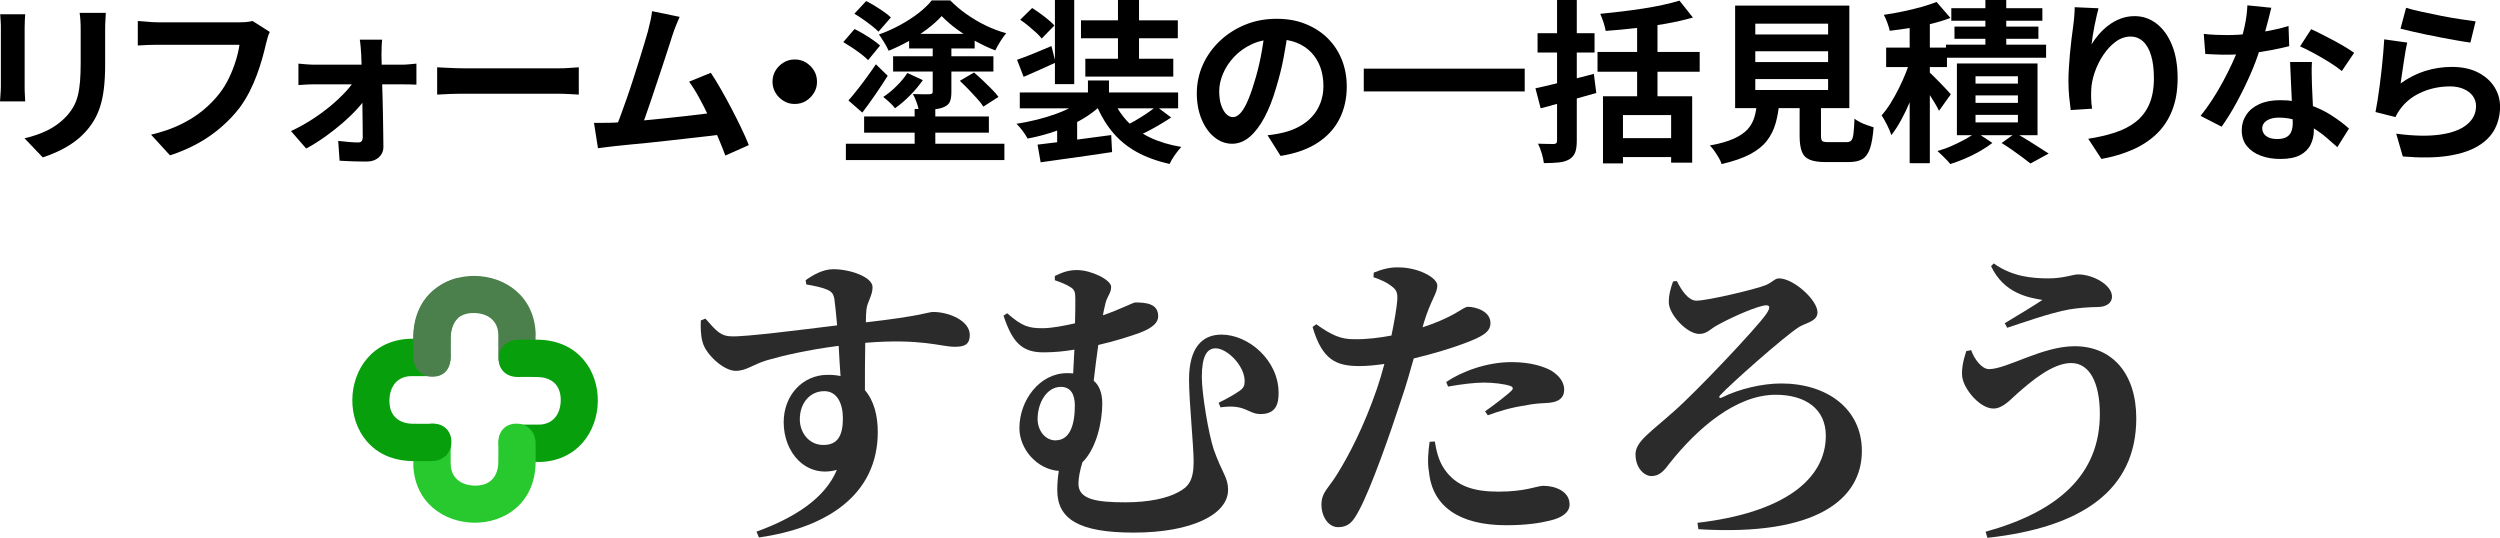 <?xml version="1.0" encoding="UTF-8"?>
<svg id="_レイヤー_2" data-name="レイヤー_2" xmlns="http://www.w3.org/2000/svg" viewBox="0 0 402.78 86.65">
  <defs>
    <style>
      .cls-1 {
        fill: #2b2b2b;
      }

      .cls-2 {
        fill: #28c82f;
      }

      .cls-3 {
        fill: #4b804d;
      }

      .cls-4 {
        fill: #07a00c;
      }
    </style>
  </defs>
  <g id="_レイヤー_2-2" data-name="レイヤー_2">
    <g>
      <path d="M4.06,2.3c-.02.34-.04.67-.06.99-.02.33-.03.71-.03,1.16v9.46c0,.36,0,.77.03,1.23.02.47.04.87.06,1.2H0c.02-.26.05-.63.08-1.12.04-.48.06-.93.06-1.34V4.45c0-.26,0-.6-.03-1.02s-.05-.8-.08-1.13h4.03ZM17.05,2.07c-.02.39-.04.82-.07,1.27-.03.46-.04.97-.04,1.53v5.54c0,1.49-.07,2.8-.21,3.92-.14,1.12-.35,2.1-.63,2.94-.28.84-.62,1.58-1.02,2.23s-.86,1.26-1.39,1.83c-.62.67-1.33,1.27-2.13,1.81-.8.53-1.61.98-2.42,1.34s-1.56.66-2.25.88l-2.94-3.08c1.4-.32,2.66-.76,3.79-1.33,1.13-.57,2.11-1.3,2.95-2.2.49-.54.88-1.08,1.18-1.62.3-.54.53-1.14.69-1.81.16-.66.27-1.41.34-2.25.06-.84.1-1.8.1-2.88v-5.32c0-.56-.01-1.07-.04-1.53-.03-.46-.07-.88-.13-1.27h4.23Z"/>
      <path d="M43.46,5.15c-.13.26-.25.57-.35.94-.1.37-.19.71-.27,1.02-.15.67-.35,1.44-.59,2.3-.24.86-.53,1.75-.87,2.66s-.73,1.82-1.19,2.72c-.46.89-.98,1.73-1.55,2.52-.84,1.1-1.82,2.14-2.94,3.12-1.12.98-2.37,1.86-3.75,2.63-1.38.77-2.9,1.43-4.56,1.97l-3.05-3.33c1.85-.45,3.45-1,4.8-1.67,1.35-.66,2.53-1.41,3.54-2.24,1.01-.83,1.89-1.72,2.63-2.67.62-.79,1.14-1.63,1.58-2.55.44-.91.8-1.84,1.09-2.77.29-.93.49-1.79.6-2.58h-13.05c-.63,0-1.26,0-1.86.03-.61.02-1.1.05-1.47.08v-3.95c.3.02.64.05,1.04.08.39.04.8.07,1.23.1.43.03.79.04,1.09.04h12.94c.28,0,.62-.01,1.04-.04.41-.03.79-.09,1.15-.18l2.77,1.76Z"/>
      <path d="M46.9,21.11c1.12-.52,2.22-1.13,3.3-1.82,1.08-.69,2.1-1.43,3.04-2.21.94-.78,1.77-1.57,2.49-2.35.72-.79,1.26-1.51,1.64-2.18l1.82.03.06,2.72c-.37.65-.91,1.37-1.61,2.14-.7.78-1.51,1.56-2.44,2.37-.92.8-1.89,1.56-2.9,2.27-1.01.71-2,1.33-2.97,1.85l-2.44-2.8ZM48.08,10.25c.34.04.75.07,1.25.11.49.04.93.06,1.3.06h14.17c.35,0,.77-.02,1.23-.07.47-.04.82-.08,1.06-.1v3.39c-.34-.02-.7-.03-1.11-.04-.4,0-.75-.01-1.05-.01h-14.22c-.39,0-.83,0-1.3.03-.48.02-.92.05-1.33.08v-3.44ZM61.57,6.38c-.04.34-.07.71-.08,1.13s-.03.82-.03,1.19c.02.62.03,1.31.04,2.07,0,.77.03,1.58.06,2.44.03.86.06,1.74.08,2.64.03.91.05,1.81.06,2.7,0,.9.02,1.77.04,2.62.02.85.03,1.65.03,2.39.02.73-.22,1.32-.73,1.78s-1.17.69-1.99.69c-.45,0-.93,0-1.44-.02-.51,0-1.02-.03-1.53-.05-.5-.03-.96-.05-1.37-.07l-.22-3.19c.58.07,1.17.13,1.76.18.6.05,1.08.07,1.46.07.26,0,.45-.07.56-.22.11-.15.17-.36.17-.64,0-.52,0-1.13-.01-1.83,0-.7-.02-1.45-.03-2.24,0-.79-.02-1.6-.03-2.44,0-.83-.02-1.66-.04-2.48-.02-.82-.04-1.6-.06-2.35-.02-.75-.05-1.43-.08-2.04-.02-.34-.05-.71-.08-1.13-.04-.42-.08-.82-.14-1.19h3.61Z"/>
      <path d="M70.42,10.84c.34.02.77.04,1.29.07s1.07.05,1.64.07c.57.02,1.1.03,1.58.03h15.04c.65,0,1.27-.02,1.85-.07.58-.04,1.05-.08,1.43-.1v4.4c-.32-.02-.79-.05-1.43-.08s-1.25-.06-1.85-.06h-15.04c-.8,0-1.62.01-2.46.04-.84.03-1.52.06-2.04.1v-4.4Z"/>
      <path d="M98.78,19.77c.63-.04,1.4-.09,2.31-.15.91-.07,1.88-.15,2.93-.25,1.05-.1,2.11-.21,3.21-.32,1.09-.11,2.17-.23,3.22-.35,1.05-.12,2.04-.24,2.95-.35.91-.11,1.69-.21,2.32-.31l.84,3.58c-.69.09-1.52.2-2.48.31-.96.11-1.99.23-3.09.35-1.1.12-2.22.25-3.36.38-1.14.13-2.25.25-3.33.36-1.08.11-2.08.21-3,.29s-1.69.16-2.32.24c-.35.04-.77.09-1.25.15-.48.06-.94.12-1.39.18l-.64-4.09h1.55c.57,0,1.08,0,1.53-.03ZM109.51,2.69c-.19.41-.38.87-.59,1.39-.21.51-.41,1.09-.62,1.72-.17.52-.38,1.19-.64,2-.26.81-.55,1.7-.87,2.66-.32.96-.65,1.95-.99,2.97-.35,1.02-.68,2-.99,2.96-.32.95-.62,1.81-.9,2.59-.28.77-.52,1.4-.73,1.89l-4.14.14c.26-.6.55-1.32.87-2.18.32-.86.65-1.8,1.01-2.81s.7-2.06,1.05-3.12c.35-1.06.67-2.09.98-3.08.31-.99.59-1.9.84-2.74s.45-1.52.6-2.04c.19-.73.33-1.33.43-1.8.1-.48.18-.96.24-1.44l4.45.92ZM114.52,11.73c.5.75,1.05,1.62,1.62,2.63.58,1.01,1.15,2.06,1.72,3.15s1.1,2.14,1.58,3.15c.49,1.01.89,1.91,1.2,2.72l-3.78,1.68c-.32-.86-.7-1.83-1.16-2.91-.46-1.08-.95-2.18-1.48-3.3-.53-1.12-1.07-2.18-1.62-3.18-.55-1-1.08-1.83-1.58-2.51l3.5-1.43Z"/>
      <path d="M128.04,9.58c.67,0,1.27.16,1.81.49.53.33.96.76,1.29,1.29.33.53.49,1.13.49,1.81s-.16,1.25-.49,1.79c-.33.54-.76.97-1.29,1.3-.53.33-1.13.49-1.81.49s-1.25-.16-1.79-.49c-.54-.33-.98-.76-1.3-1.3-.33-.54-.49-1.14-.49-1.79s.16-1.27.49-1.81c.33-.53.76-.96,1.3-1.29.54-.33,1.14-.49,1.79-.49Z"/>
      <path d="M135.86,6.78l1.82-2.1c.47.22.96.49,1.47.8.51.31,1.01.62,1.48.95.48.33.86.63,1.16.91l-1.93,2.35c-.26-.28-.62-.6-1.08-.95-.46-.35-.94-.7-1.46-1.04-.51-.34-1-.64-1.47-.93ZM136.28,23.16h25.54v2.63h-25.54v-2.63ZM136.7,16.18c.41-.46.87-1.02,1.37-1.65s1.02-1.31,1.54-2.03c.52-.72,1.03-1.43,1.51-2.14l1.9,1.85c-.62.99-1.28,2-1.99,3.02-.71,1.03-1.41,2-2.1,2.91l-2.24-1.96ZM137.65,2.21l1.9-2.04c.45.22.92.49,1.43.8.5.31.98.62,1.44.94.46.32.83.62,1.11.9l-1.99,2.29c-.28-.28-.64-.59-1.08-.94-.44-.35-.91-.69-1.4-1.04-.5-.35-.97-.65-1.41-.91ZM139.22,18.76h20.1v2.61h-20.1v-2.61ZM151.71,2.6c-.62.67-1.38,1.36-2.3,2.06s-1.91,1.35-2.98,1.95c-1.07.6-2.16,1.12-3.26,1.57-.17-.39-.41-.84-.71-1.34-.31-.5-.59-.93-.85-1.29,1.12-.39,2.22-.88,3.3-1.46,1.08-.58,2.08-1.22,3-1.92.91-.7,1.65-1.4,2.21-2.11h2.97c.78.8,1.67,1.55,2.65,2.24.98.69,2.01,1.3,3.09,1.82,1.08.52,2.17.93,3.28,1.23-.32.38-.63.82-.95,1.33-.32.51-.59.99-.81,1.44-.99-.37-2.02-.86-3.09-1.44-1.07-.59-2.1-1.24-3.07-1.95-.97-.71-1.79-1.42-2.46-2.13ZM146.19,11.76l2.49,1.15c-.6.86-1.29,1.69-2.09,2.49s-1.59,1.48-2.39,2.04c-.21-.28-.5-.6-.88-.95-.38-.35-.72-.64-1.02-.87.75-.49,1.47-1.08,2.18-1.79.71-.71,1.28-1.4,1.71-2.07ZM143.89,9.07h16.16v2.46h-16.16v-2.46ZM146.47,5.46h10.56v2.35h-10.56v-2.35ZM150.28,7.08h3v7.73c0,.67-.08,1.2-.24,1.57-.16.37-.48.66-.97.87-.47.21-1.04.33-1.71.36-.67.04-1.46.06-2.35.06-.07-.39-.2-.83-.38-1.3-.18-.48-.36-.88-.55-1.22.56.02,1.11.03,1.64.04.53,0,.89,0,1.08-.01.17-.02.29-.05.36-.11.07-.06.11-.16.11-.31v-7.67ZM147.36,17.56h3.33v7.2h-3.33v-7.2ZM154.65,13.02l2.27-1.34c.45.38.92.8,1.43,1.28.5.47.98.94,1.43,1.4.45.46.81.87,1.09,1.25l-2.44,1.57c-.24-.39-.58-.83-1.01-1.3-.43-.47-.89-.96-1.37-1.47-.49-.5-.95-.96-1.4-1.37Z"/>
      <path d="M174.94,15.71l2.6,1.09c-.67.67-1.46,1.3-2.35,1.89s-1.87,1.11-2.91,1.57c-1.05.46-2.13.86-3.26,1.21-1.13.35-2.28.63-3.46.85-.19-.35-.45-.77-.8-1.23-.35-.47-.68-.85-.99-1.15,1.1-.17,2.2-.39,3.29-.66,1.09-.27,2.13-.59,3.12-.95.99-.36,1.89-.77,2.7-1.2.81-.44,1.5-.91,2.06-1.41ZM163.86,9.63c.71-.24,1.55-.56,2.52-.95.97-.39,1.98-.81,3.02-1.26l.67,2.66c-.86.39-1.73.79-2.62,1.19-.89.4-1.73.77-2.53,1.11l-1.06-2.74ZM164.3,14.9h25.51v2.55h-25.51v-2.55ZM164.36,3.19l1.93-1.9c.62.39,1.27.85,1.97,1.38.7.53,1.24,1.01,1.61,1.44l-2.04,2.1c-.22-.3-.53-.62-.92-.98-.39-.35-.81-.71-1.25-1.08-.44-.36-.87-.69-1.3-.97ZM167.16,23.3c1.01-.11,2.16-.25,3.46-.42,1.3-.17,2.66-.35,4.1-.55s2.87-.39,4.31-.57l.14,2.74c-1.33.21-2.68.41-4.06.6-1.38.2-2.71.38-3.98.56s-2.43.34-3.47.49l-.5-2.86ZM169.96,0h3.11v13.55h-3.11V0ZM170.32,20.16l1.82-1.85,1.4.42v5.63h-3.22v-4.2ZM174.16,3.28h15.6v2.88h-15.6v-2.88ZM174.86,9.46h14.17v2.88h-14.17v-2.88ZM175.28,12.96h3.39v3.61h-3.39v-3.61ZM179.23,15.74c.56,1.42,1.34,2.66,2.34,3.74,1,1.07,2.23,1.96,3.68,2.66,1.46.7,3.15,1.21,5.07,1.53-.32.34-.66.77-1.04,1.3-.37.53-.65,1.01-.84,1.44-2.11-.47-3.93-1.14-5.47-2.02s-2.84-1.99-3.91-3.33-1.95-2.92-2.66-4.73l2.83-.59ZM180.12,0h3.39v11.45h-3.39V0ZM186.31,17.14l2.38,1.79c-.58.38-1.19.76-1.85,1.15s-1.3.75-1.95,1.08-1.25.61-1.81.85l-2.02-1.62c.56-.26,1.16-.57,1.81-.94.64-.37,1.26-.75,1.86-1.16.6-.41,1.12-.79,1.57-1.15Z"/>
      <path d="M207.56,4.62c-.19,1.42-.43,2.93-.73,4.54-.3,1.61-.7,3.23-1.2,4.87-.54,1.89-1.18,3.51-1.9,4.87s-1.53,2.41-2.39,3.15c-.87.74-1.82,1.11-2.84,1.11s-1.97-.35-2.84-1.05c-.87-.7-1.56-1.67-2.07-2.9-.51-1.23-.77-2.63-.77-4.2s.33-3.15.98-4.59c.65-1.44,1.56-2.71,2.73-3.82,1.17-1.11,2.53-1.98,4.09-2.62s3.24-.95,5.05-.95,3.3.28,4.69.84c1.39.56,2.58,1.33,3.57,2.32.99.99,1.75,2.15,2.27,3.47.52,1.33.78,2.75.78,4.28,0,1.96-.4,3.71-1.2,5.27-.8,1.55-1.99,2.83-3.57,3.84-1.58,1.01-3.54,1.7-5.89,2.07l-2.1-3.33c.54-.06,1.02-.12,1.43-.2.41-.07.8-.16,1.18-.25.9-.22,1.73-.54,2.51-.96.77-.42,1.45-.94,2.03-1.57.58-.62,1.03-1.36,1.36-2.2.33-.84.49-1.76.49-2.77,0-1.1-.17-2.11-.5-3.02s-.83-1.71-1.48-2.39c-.65-.68-1.45-1.2-2.38-1.57-.93-.36-2.01-.54-3.22-.54-1.49,0-2.81.27-3.95.8-1.14.53-2.1,1.22-2.88,2.06-.78.84-1.38,1.75-1.78,2.72-.4.97-.6,1.89-.6,2.77,0,.93.11,1.71.34,2.34s.5,1.09.83,1.4c.33.31.68.46,1.05.46.39,0,.78-.2,1.16-.6.38-.4.76-1.01,1.13-1.83.37-.82.75-1.86,1.12-3.11.43-1.34.79-2.78,1.09-4.31.3-1.53.51-3.02.64-4.48l3.81.11Z"/>
      <path d="M219.72,11.06h25.93v3.67h-25.93v-3.67Z"/>
      <path d="M247.38,14.22c.82-.17,1.75-.38,2.77-.63,1.03-.25,2.11-.52,3.25-.81,1.14-.29,2.27-.58,3.39-.88l.39,3.08c-1.55.45-3.11.89-4.68,1.32s-3,.81-4.28,1.15l-.84-3.22ZM247.72,5.35h9.18v3.11h-9.18v-3.11ZM250.88,0h3.16v22.65c0,.84-.09,1.48-.27,1.93-.18.45-.49.81-.94,1.09-.45.26-1,.43-1.67.5s-1.47.11-2.42.11c-.06-.45-.17-.98-.35-1.58-.18-.61-.38-1.12-.6-1.55.54.02,1.06.03,1.55.04.49,0,.83.01,1.02.01.19-.02.32-.07.39-.14.07-.07.11-.21.11-.42V0ZM257.38,8.37h16.46v3.19h-16.46v-3.19ZM270.59.11l2.16,2.72c-1.33.37-2.78.71-4.37.99-1.59.29-3.21.53-4.87.71-1.66.19-3.27.34-4.82.45-.06-.39-.17-.85-.35-1.39-.18-.53-.35-.98-.52-1.36,1.14-.11,2.29-.24,3.46-.38,1.17-.14,2.31-.3,3.43-.47s2.18-.37,3.19-.59,1.9-.44,2.69-.69ZM258.27,15.51h14.36v10.7h-3.39v-7.67h-7.76v7.78h-3.22v-10.81ZM260.29,22.26h10.3v3.05h-10.3v-3.05ZM263.76,2.94h3.28v14.14h-3.28V2.94Z"/>
      <path d="M283.11,16.32h3.58c-.11,1.27-.31,2.43-.6,3.49-.29,1.05-.76,2-1.4,2.84s-1.55,1.57-2.73,2.2c-1.18.62-2.71,1.15-4.59,1.58-.09-.32-.25-.66-.46-1.02-.21-.36-.45-.73-.7-1.09-.25-.36-.5-.66-.74-.88,1.62-.3,2.92-.67,3.89-1.11.97-.44,1.71-.95,2.23-1.53.51-.58.87-1.24,1.08-1.97.21-.74.35-1.57.45-2.51ZM279.55.9h18.4v16.52h-18.4V.9ZM282.8,3.81v1.74h11.73v-1.74h-11.73ZM282.8,8.26v1.74h11.73v-1.74h-11.73ZM282.8,12.74v1.76h11.73v-1.76h-11.73ZM289.94,15.18h3.44v6.69c0,.45.07.73.21.85s.47.18.99.18h2.94c.32,0,.56-.08.73-.25s.29-.52.36-1.06c.07-.54.13-1.36.17-2.46.24.19.55.37.91.56.36.19.75.35,1.15.48s.74.24,1.02.34c-.11,1.47-.31,2.62-.59,3.43-.28.81-.69,1.38-1.23,1.7-.54.32-1.28.47-2.21.47h-3.72c-1.1,0-1.96-.13-2.56-.39-.61-.26-1.03-.7-1.26-1.32-.23-.62-.35-1.45-.35-2.49v-6.72Z"/>
      <path d="M307.94,9.16l1.96.84c-.28,1.01-.6,2.05-.97,3.14-.36,1.08-.77,2.15-1.2,3.21-.44,1.05-.92,2.05-1.43,2.98-.51.93-1.04,1.75-1.58,2.44-.15-.48-.38-1.03-.69-1.64-.31-.61-.6-1.12-.88-1.55.5-.56.99-1.22,1.46-1.97.47-.76.91-1.56,1.34-2.42.43-.86.81-1.72,1.15-2.58.34-.86.62-1.67.84-2.44ZM312,.31l2.24,2.58c-.93.35-1.96.67-3.07.94-1.11.27-2.24.49-3.39.67s-2.25.33-3.32.46c-.07-.36-.21-.79-.39-1.3-.19-.51-.37-.94-.56-1.27,1.03-.15,2.05-.33,3.08-.55,1.03-.21,2.01-.45,2.94-.71.93-.26,1.75-.53,2.46-.81ZM303.88,7.67h9.8v3.14h-9.8v-3.14ZM307.67,2.63h3.25v23.66h-3.25V2.63ZM310.66,11.48c.17.13.42.37.77.71.35.35.72.72,1.12,1.13s.76.79,1.08,1.13c.32.35.54.59.67.74l-1.9,2.66c-.17-.36-.39-.76-.66-1.21s-.56-.91-.87-1.4c-.31-.48-.61-.95-.91-1.38-.3-.44-.56-.8-.78-1.08l1.48-1.32ZM318.39,21.31l2.6,1.71c-.56.45-1.22.89-1.99,1.33-.77.44-1.56.84-2.39,1.19-.83.35-1.63.65-2.39.89-.24-.3-.56-.65-.97-1.05-.4-.4-.77-.75-1.11-1.05.77-.21,1.54-.48,2.32-.83.78-.35,1.52-.71,2.21-1.09s1.26-.75,1.71-1.11ZM313.52,7.2h16.13v2.1h-16.13v-2.1ZM314.38,1.32h14.67v2.02h-14.67V1.32ZM314.89,4.29h13.52v1.96h-13.52v-1.96ZM315.28,10.22h12.99v11.56h-12.99v-11.56ZM318.28,12.29v1.18h6.83v-1.18h-6.83ZM318.28,15.37v1.2h6.83v-1.2h-6.83ZM318.28,18.51v1.21h6.83v-1.21h-6.83ZM319.87,0h3.36v8.96h-3.36V0ZM322.48,23.04l2.24-1.6c.62.34,1.26.71,1.92,1.12s1.29.81,1.89,1.19c.6.38,1.11.71,1.54.99l-2.94,1.6c-.34-.28-.77-.61-1.29-.99-.52-.38-1.07-.78-1.65-1.19-.58-.41-1.15-.78-1.71-1.12Z"/>
      <path d="M338.1,1.32c-.09.34-.2.76-.31,1.26-.11.5-.22,1.03-.34,1.58-.11.55-.21,1.09-.29,1.61-.08.52-.14.98-.18,1.37.34-.56.74-1.11,1.2-1.64.47-.53.99-1.02,1.58-1.46.59-.44,1.23-.79,1.93-1.05.7-.26,1.44-.39,2.23-.39,1.31,0,2.48.4,3.53,1.21s1.87,1.95,2.48,3.44c.61,1.49.91,3.27.91,5.32s-.29,3.71-.87,5.19c-.58,1.48-1.41,2.75-2.49,3.79s-2.38,1.9-3.88,2.56c-1.5.66-3.18,1.16-5.03,1.5l-2.13-3.25c1.55-.24,2.97-.57,4.27-.99,1.3-.42,2.42-.99,3.36-1.72.94-.73,1.67-1.67,2.18-2.81.51-1.15.77-2.56.77-4.24,0-1.44-.15-2.65-.45-3.65-.3-1-.73-1.76-1.3-2.28-.57-.52-1.25-.78-2.03-.78s-1.61.27-2.35.81c-.75.54-1.41,1.25-2,2.12-.59.87-1.05,1.8-1.4,2.81-.35,1.01-.54,1.98-.57,2.91-.02.39-.02.82-.01,1.29,0,.47.06,1.03.15,1.68l-3.44.22c-.07-.54-.15-1.22-.24-2.03-.08-.81-.13-1.69-.13-2.64,0-.65.02-1.35.07-2.1.05-.75.1-1.51.17-2.28.07-.77.15-1.55.25-2.34s.2-1.53.29-2.24c.07-.54.13-1.07.17-1.6.04-.52.06-.97.06-1.34l3.84.17Z"/>
      <path d="M365.93,1.26c-.11.47-.26,1.07-.45,1.82-.19.75-.4,1.53-.63,2.35-.23.82-.48,1.63-.74,2.44-.41,1.34-.95,2.77-1.62,4.28s-1.4,2.99-2.18,4.42c-.78,1.44-1.58,2.72-2.38,3.84l-3.39-1.74c.63-.78,1.26-1.65,1.88-2.6.62-.95,1.19-1.93,1.74-2.94.54-1.01,1.03-1.98,1.47-2.93.44-.94.79-1.8,1.05-2.56.35-.99.67-2.1.94-3.32.27-1.22.42-2.38.46-3.46l3.86.39ZM355.04,5.46c.6.07,1.24.12,1.92.15.68.03,1.28.04,1.81.04,1.16,0,2.33-.06,3.51-.2,1.19-.13,2.33-.3,3.43-.52,1.1-.21,2.1-.46,3-.74l.11,3.25c-.8.21-1.76.41-2.87.63-1.11.21-2.28.39-3.51.53-1.23.14-2.45.21-3.64.21-.56,0-1.13,0-1.71-.03-.58-.02-1.18-.05-1.79-.08l-.25-3.25ZM372.48,9.97c-.04.6-.05,1.19-.04,1.78,0,.59.02,1.19.04,1.81.02.43.04.97.07,1.64.03.66.06,1.36.1,2.1.04.74.07,1.44.1,2.1.03.66.04,1.19.04,1.58,0,.86-.18,1.64-.53,2.34-.35.7-.92,1.26-1.69,1.67-.77.41-1.83.62-3.18.62-1.16,0-2.2-.17-3.14-.52-.93-.35-1.68-.86-2.24-1.54-.56-.68-.84-1.54-.84-2.56,0-.91.24-1.74.73-2.48.48-.74,1.19-1.32,2.11-1.74.92-.42,2.04-.63,3.35-.63,1.64,0,3.15.23,4.54.69,1.38.46,2.62,1.04,3.72,1.75s2.04,1.42,2.83,2.13l-1.88,3c-.5-.45-1.08-.95-1.72-1.51-.64-.56-1.36-1.08-2.16-1.57-.79-.48-1.65-.88-2.58-1.2-.92-.32-1.92-.48-2.98-.48-.8,0-1.45.16-1.93.48-.49.32-.73.73-.73,1.23s.21.94.63,1.26c.42.32,1.01.48,1.78.48.63,0,1.14-.11,1.51-.32.37-.21.63-.52.78-.92.15-.4.22-.86.22-1.36,0-.43-.02-1.04-.06-1.82-.04-.79-.08-1.65-.13-2.61-.05-.95-.09-1.9-.13-2.86-.04-.95-.07-1.79-.11-2.52h3.5ZM377.3,11.45c-.54-.45-1.21-.93-2.02-1.43s-1.63-.98-2.48-1.44c-.85-.46-1.59-.83-2.23-1.11l1.79-2.77c.5.22,1.08.5,1.72.83.64.33,1.3.67,1.96,1.02.66.35,1.28.71,1.85,1.05.57.35,1.03.65,1.39.91l-1.99,2.94Z"/>
      <path d="M387.83,6.89c-.09.37-.19.85-.29,1.44-.1.59-.2,1.2-.29,1.83-.09.63-.18,1.24-.27,1.82s-.15,1.06-.21,1.46c1.27-.91,2.6-1.59,3.99-2.02s2.81-.64,4.27-.64c1.64,0,3.04.3,4.2.89,1.16.6,2.04,1.38,2.65,2.35.61.97.91,2.03.91,3.16,0,1.27-.27,2.45-.81,3.53-.54,1.08-1.43,2.01-2.66,2.77s-2.85,1.31-4.84,1.62c-2,.32-4.45.35-7.36.11l-1.06-3.67c2.8.37,5.15.42,7.06.15,1.9-.27,3.35-.81,4.33-1.62s1.47-1.8,1.47-2.98c0-.62-.18-1.16-.53-1.64s-.85-.85-1.48-1.12c-.63-.27-1.35-.41-2.16-.41-1.57,0-3.04.29-4.41.86-1.37.57-2.5,1.38-3.37,2.45-.24.3-.44.57-.6.83-.16.25-.3.52-.43.8l-3.22-.81c.11-.54.22-1.18.34-1.92.11-.74.22-1.53.34-2.38.11-.85.21-1.7.31-2.56.09-.86.18-1.71.25-2.55.07-.84.13-1.61.17-2.3l3.75.53ZM387.66,1.26c.67.21,1.51.42,2.52.64,1.01.22,2.06.44,3.16.66,1.1.21,2.14.4,3.12.54.98.15,1.78.26,2.39.34l-.84,3.42c-.56-.07-1.24-.18-2.03-.32-.79-.14-1.63-.29-2.52-.46-.89-.17-1.76-.34-2.62-.52-.86-.18-1.64-.35-2.35-.52s-1.29-.31-1.74-.42l.9-3.36Z"/>
    </g>
    <g>
      <g>
        <path class="cls-3" d="M86.31,53.99c-.2-12.51-19.39-12.92-19.71,0-.03,1.3,0,2.8,0,3.4.02,1.5,1.17,3.07,3.12,3.02,1.59.01,2.85-1.07,2.89-3.02,0-.02-.04-1.72,0-3.26.04-1.92,1.04-3.7,3.68-3.7,2.35,0,3.99,1.3,3.99,3.56s0,3.38,0,3.39c-.03,1.62.86,3.04,2.88,3.04,1.56,0,3.14-1.07,3.12-3.04,0-.52.01-1.76.01-3.39Z"/>
        <path class="cls-4" d="M86.78,74.44c12.51-.2,12.92-19.39,0-19.71-1.3-.03-2.8,0-3.4,0-1.5.02-3.07,1.17-3.02,3.12-.01,1.59,1.07,2.85,3.02,2.89.02,0,1.72-.04,3.26,0,1.92.04,3.7,1.04,3.7,3.68,0,2.35-1.3,3.99-3.56,3.99s-3.38,0-3.39,0c-1.62-.03-3.04.86-3.04,2.88,0,1.56,1.07,3.14,3.04,3.12.52,0,1.76.01,3.39.01Z"/>
        <path class="cls-2" d="M66.58,74.68c.2,12.51,19.39,12.92,19.71,0,.03-1.3,0-2.8,0-3.4-.02-1.5-1.17-3.07-3.12-3.02-1.59-.01-2.85,1.07-2.89,3.02,0,.02.04,1.72,0,3.26-.04,1.92-1.04,3.7-3.68,3.7-2.35,0-3.99-1.3-3.99-3.56s0-3.38,0-3.39c.03-1.62-.86-3.04-2.88-3.04-1.56,0-3.14,1.07-3.12,3.04,0,.52-.01,1.76-.01,3.39Z"/>
        <path class="cls-4" d="M66.3,54.57c-12.51.2-12.92,19.39,0,19.71,1.3.03,2.8,0,3.4,0,1.5-.02,3.07-1.17,3.02-3.12.01-1.59-1.07-2.85-3.02-2.89-.02,0-1.72.04-3.26,0-1.92-.04-3.7-1.04-3.7-3.68,0-2.35,1.3-3.99,3.56-3.99s3.38,0,3.39,0c1.62.03,2.76-.86,2.76-2.88,0-1.56-.8-3.14-2.76-3.12-.52,0-1.76-.01-3.39-.01Z"/>
        <path class="cls-3" d="M73.74,44.77c-3.8.95-7.02,4.27-7.14,9.5-.03,1.3,0,2.8,0,3.4.02,1.5,1.17,3.07,3.12,3.02,1.59.01,2.85-1.07,2.89-3.02,0-.02-.04-1.72,0-3.26.03-1.09.36-2.41,1.12-3.11v-6.52Z"/>
      </g>
      <g>
        <path class="cls-1" d="M129.8,45.14c1.18-.84,2.81-1.77,4.43-1.77,2.81,0,6.35,1.28,6.35,2.9,0,1.33-.84,2.36-.98,3.54-.05.44-.1,1.18-.1,2.12,9.06-1.03,10.04-1.67,10.83-1.67,2.61,0,5.91,1.43,5.91,3.69,0,1.67-.98,1.92-2.46,1.92-2.17,0-5.32-1.38-14.38-.64-.05,2.41-.05,5.17-.05,7.63,1.48,1.72,2.07,4.14,2.07,6.74,0,10.19-8.32,15.46-19.15,16.99l-.39-.94c6.01-2.17,11.03-5.32,12.95-9.95-4.92,1.38-8.57-2.71-8.57-7.68,0-4.33,3.05-7.63,7.09-7.63.74,0,1.43.05,2.07.2-.1-1.28-.2-3.05-.3-4.87-5.02.64-9.16,1.62-11.52,2.31-2.31.69-3.35,1.72-5.07,1.72-1.92,0-4.78-2.61-5.32-4.58-.34-1.08-.34-2.46-.3-3.54l.74-.3c1.77,2.02,2.51,2.86,4.23,2.86,2.12.1,11.42-1.08,16.99-1.77-.15-1.67-.3-3.25-.44-4.23-.15-.84-.39-1.18-1.18-1.53s-1.97-.59-3.35-.84l-.1-.69ZM135.8,67.4c0-2.41-.94-4.38-3-4.38-2.31,0-3.94,1.92-3.94,4.53,0,2.22,1.53,4.14,3.79,4.14s3.15-1.43,3.15-4.28Z"/>
        <path class="cls-1" d="M169.97,44.45c1.13-.54,2.12-.94,3.54-.94,2.31,0,5.51,1.58,5.51,2.71s-.74,1.48-1.03,3.15c-.1.39-.2.89-.3,1.43,2.76-.94,4.87-2.07,5.22-2.07,1.77,0,3.69.2,3.69,2.22,0,.94-.74,1.82-2.95,2.66-1.48.54-3.89,1.33-6.7,1.97-.25,1.87-.54,3.84-.74,5.76.89.74,1.38,1.97,1.38,3.69,0,2.95-.94,7.24-3.2,9.45-.39,1.28-.64,2.51-.64,3.45,0,2.56,2.95,3,7.58,3,3.84,0,6.79-.69,8.47-1.62,1.62-.84,2.51-1.82,2.51-4.92,0-2.66-.74-9.7-.74-13.24,0-5.07,2.07-7.24,5.22-7.24,4.38,0,9.21,4.14,9.21,9.4,0,1.72-.39,3.35-2.81,3.4-2.17.05-2.41-1.67-6.55-1.08l-.3-.74c1.23-.59,2.71-1.43,3.45-1.97.59-.44.74-.84.74-1.53,0-2.46-2.81-5.27-4.68-5.27-1.38,0-2.22,1.23-2.22,4.63,0,2.66,1.08,9.16,1.92,11.67,1.38,3.89,2.31,4.48,2.31,6.5,0,3.94-5.81,6.89-15.21,6.89-8.81,0-12.31-2.17-12.31-6.84,0-1.13.1-2.17.25-3.1-3.54-.25-6.35-3.54-6.35-6.89,0-4.48,3.25-8.86,7.68-8.86.34,0,.69,0,.98.05l.2-3.84c-1.67.3-3.4.44-5.02.44-3.54,0-5.02-1.77-6.4-5.91l.59-.39c2.46,2.17,3.54,2.41,5.71,2.41,1.48,0,3.45-.39,5.22-.79.05-1.58.05-2.95.05-3.94,0-1.08-.1-1.48-.84-1.92-.59-.39-1.48-.74-2.46-1.08v-.69ZM170.07,70.94c2.31,0,3.1-2.51,3.1-5.61,0-1.82-.69-3-2.26-3-2.26,0-3.74,2.56-3.74,5.17,0,1.82,1.18,3.45,2.9,3.45Z"/>
        <path class="cls-1" d="M229.2,52.73c2.12-.69,3.79-1.43,5.12-2.17.98-.54,1.72-1.13,2.17-1.13,1.23,0,3.64.69,3.64,2.61,0,1.38-1.08,2.17-4.68,3.45-1.43.54-4.58,1.53-7.68,2.26-.59,2.07-1.23,4.38-1.97,6.5-1.82,5.61-4.92,14.43-6.84,17.97-.89,1.67-1.58,2.71-3.4,2.71-1.48,0-2.66-1.62-2.66-3.64s1.23-2.71,2.61-5.02c1.82-2.95,4.19-7.43,6.35-13.69.39-1.13.79-2.51,1.18-3.94-1.38.2-2.86.34-3.99.34-3.74,0-6.01-.94-7.58-6.3l.59-.44c2.56,1.82,3.99,2.41,6.06,2.41,2.07.05,4.23-.25,6.06-.59.49-2.36.84-4.48.94-5.71.05-1.23-.1-1.62-.94-2.26-.74-.59-1.72-1.03-2.9-1.43l.05-.74c1.33-.54,2.61-.89,4.04-.84,3,0,6.15,1.58,6.2,2.9,0,1.33-1.03,2.26-2.17,6.01l-.2.74ZM231.17,71.14c.2,1.23.54,3,1.53,4.43,1.92,2.81,4.78,3.64,8.76,3.64,4.33,0,6.2-.94,7.19-.94,1.92,0,4.23.89,4.23,3,0,1.28-1.23,2.17-3.2,2.61-1.58.39-3.74.74-7.04.74-7.53,0-11.87-3.05-12.41-8.57-.3-1.58-.1-3.5.1-4.87l.84-.05ZM233,61.54c2.56-1.72,6.55-3.2,10.54-3.2,3.25,0,5.32.79,6.4,1.38,1.48.94,2.07,2.02,2.07,3.05,0,1.38-.94,2.12-3.05,2.17-.89.05-1.97.1-3.25.39-2.17.3-4.28.94-6.01,1.58l-.44-.64c1.43-.98,3.84-2.86,4.33-3.4.25-.3.15-.54-.25-.69-1.03-.34-2.81-.54-4.23-.54-1.53,0-3.59.25-5.81.64l-.3-.74Z"/>
        <path class="cls-1" d="M270.17,45.29c.79,1.58,1.87,3.15,3.15,3.15,1.82,0,9.65-1.87,11.18-2.51,1.13-.49,1.43-1.08,2.12-1.08,2.36,0,6.2,3.5,6.2,5.46,0,1.48-1.82,1.67-2.95,2.36-2.31,1.43-11.13,9.26-12.7,10.98-.34.34-.15.59.25.39,2.76-1.38,6.5-2.26,9.55-2.26,7.39,0,13,4.09,13,10.88,0,7.63-7.09,13.79-26.34,12.6l-.15-1.03c13.88-1.62,20.68-6.99,20.68-14.03,0-4.33-3.3-6.6-8.07-6.6-6.4,0-12.65,5.42-17.13,11.08-.84,1.13-1.58,2.02-2.9,2.02-1.13,0-2.56-1.28-2.56-3.5,0-2.07,2.36-3.5,6.2-6.94,3.5-3.05,13.19-13.29,14.82-15.61.84-1.18.69-1.67-.54-1.38-1.87.44-5.46,2.07-7.53,3.25-.79.44-1.48,1.28-2.66,1.28-2.02,0-4.83-3.1-4.92-4.97-.05-1.18.3-2.51.69-3.5l.64-.05Z"/>
        <path class="cls-1" d="M317.58,56.42c.49,1.43,1.72,3.05,2.86,3.05,2.9,0,8.57-3.69,13.79-3.69,6.11,0,9.95,4.43,9.95,11.62,0,11.52-8.71,17.58-23.98,19.25l-.3-.98c11.72-3.25,18.41-9.21,18.41-18.96,0-4.92-1.58-8.22-4.63-8.22s-6.6,3.1-8.57,4.82c-1.13.98-2.41,2.51-3.94,2.51-2.07,0-4.38-2.71-4.92-4.58-.39-1.28.05-3.2.54-4.68l.79-.15ZM320.78,42.88l.44-.44c3,2.17,6.3,2.41,8.81,2.41s3.89-.64,4.78-.64c2.36,0,5.46,1.67,5.46,3.59,0,.94-.79,1.67-2.41,1.67-1.13,0-3.15.15-4.53.39-3,.54-7.58,2.17-9.95,2.95l-.39-.74c1.97-1.18,4.68-2.81,6.06-3.74-2.22-.39-6.2-1.03-8.27-5.46Z"/>
      </g>
    </g>
  </g>
</svg>